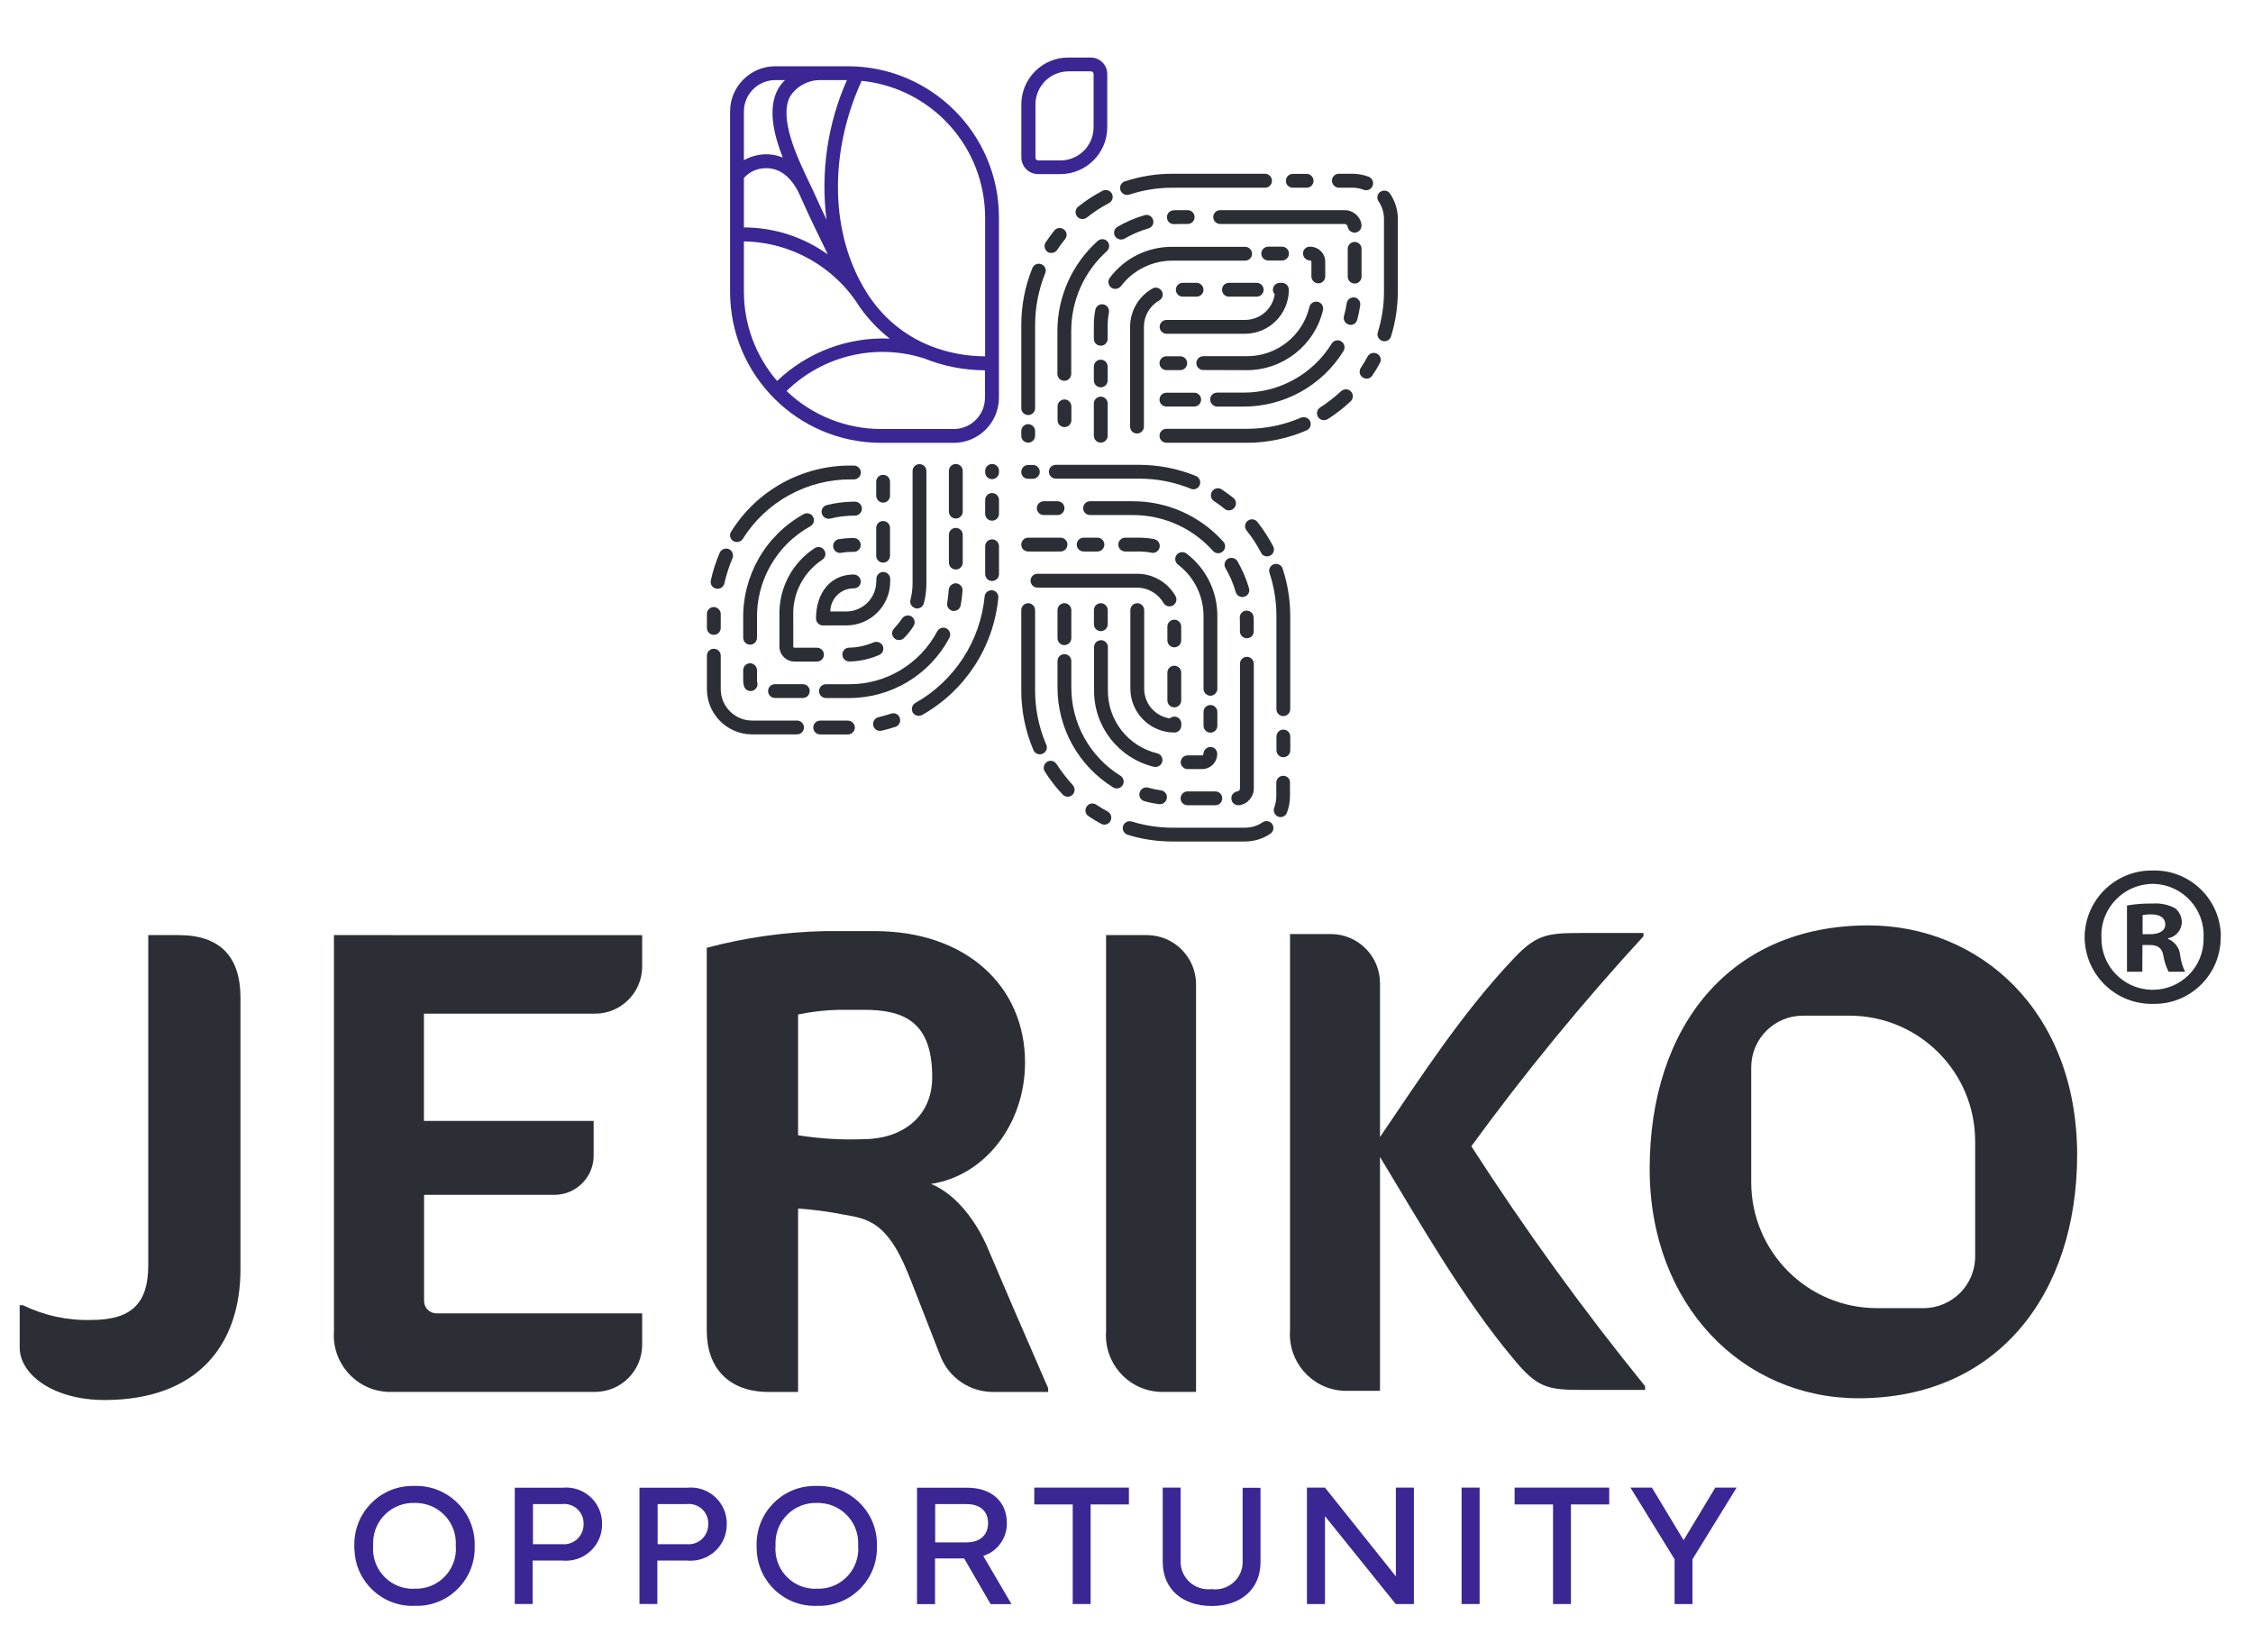 <svg xmlns="http://www.w3.org/2000/svg" xmlns:xlink="http://www.w3.org/1999/xlink" id="Calque_1" x="0px" y="0px" viewBox="0 0 150 110" style="enable-background:new 0 0 150 110;" xml:space="preserve"><style type="text/css">	.st0{fill:#2B2E34;}	.st1{fill:#3B2694;}</style><g id="Groupe_147" transform="translate(0 218.256)">	<g>		<g id="Groupe_251" transform="translate(0 -218.256)">			<g id="Groupe_147-2" transform="translate(168.08 66.193)">				<path id="Trac&#xE9;_130" class="st0" d="M-20.23-3.82c0.02,2.45-1.95,4.45-4.4,4.46c-0.04,0-0.08,0-0.12,0     c-2.47,0.04-4.5-1.93-4.54-4.4c0-0.02,0-0.05,0-0.07c0.03-2.46,2.05-4.44,4.51-4.41c0.01,0,0.02,0,0.04,0     c2.44-0.06,4.46,1.88,4.52,4.32C-20.23-3.88-20.23-3.85-20.23-3.82 M-28.17-3.82c-0.06,1.89,1.42,3.46,3.31,3.52     c0.04,0,0.09,0,0.13,0c1.86-0.01,3.37-1.52,3.36-3.39c0-0.04,0-0.07,0-0.11c0.08-1.88-1.39-3.47-3.27-3.55     c-0.04,0-0.08,0-0.12,0c-1.89,0.01-3.42,1.55-3.42,3.44C-28.17-3.87-28.17-3.84-28.17-3.82 M-25.45-1.5h-1.02v-4.41     c0.56-0.1,1.13-0.14,1.69-0.13c0.53-0.04,1.06,0.07,1.53,0.32c0.28,0.24,0.44,0.59,0.43,0.97c-0.04,0.51-0.41,0.93-0.91,1.02     v0.05c0.45,0.18,0.76,0.6,0.8,1.08c0.05,0.38,0.16,0.76,0.33,1.1h-1.1c-0.17-0.34-0.29-0.7-0.35-1.08     c-0.08-0.48-0.35-0.7-0.91-0.7h-0.48L-25.45-1.5z M-25.42-4h0.48c0.56,0,1.02-0.19,1.02-0.65c0-0.4-0.3-0.67-0.94-0.67     c-0.19,0-0.38,0.01-0.57,0.05V-4z"></path>			</g>			<g id="Groupe_148" transform="translate(88.43 71.434)">				<path id="Trac&#xE9;_131" class="st0" d="M-12.04-9.18h-2.75v26.37c-0.15,2.07,1.4,3.88,3.47,4.03c0.07,0.01,0.14,0.01,0.21,0.01     h2.31V-5.94C-8.82-7.72-10.26-9.16-12.04-9.18"></path>			</g>			<g id="Groupe_149" transform="translate(103.407 71.263)">				<path id="Trac&#xE9;_132" class="st0" d="M-5.47,5.06L-5.47,5.06l0.02-0.01C-1.9,0.18,1.93-4.49,6.01-8.93v-0.22H1.84     c-2.35,0-3.02,0.13-4.62,1.86c-3.33,3.55-6.03,7.72-8.74,11.71h-0.01V-5.84c-0.02-1.78-1.46-3.22-3.24-3.24h-2.75v26.37     c-0.15,2.07,1.4,3.88,3.47,4.03c0.07,0.01,0.14,0.01,0.21,0.01h2.31V5.76l0,0c2.71,4.48,5.53,9.43,8.86,13.41     c1.6,1.95,2.27,2.1,4.62,2.1h4.17v-0.25C1.98,15.92-1.88,10.59-5.44,5.06L-5.47,5.06z"></path>			</g>			<g id="Groupe_150" transform="translate(25.584 71.434)">				<path id="Trac&#xE9;_133" class="st0" d="M-0.6-9.18h-2.75v26.37c-0.15,2.07,1.4,3.88,3.47,4.03c0.07,0.01,0.14,0.01,0.21,0.01h13.7     c1.74,0,3.14-1.41,3.14-3.14l0,0V16H3.47c-0.45,0-0.82-0.37-0.82-0.82l0,0V8.11h8.68c1.44,0,2.61-1.17,2.61-2.61c0,0,0,0,0,0     V3.19H2.64v-7.14h11.39c1.74,0,3.14-1.41,3.14-3.14v-2.09H-0.6"></path>			</g>			<g id="Groupe_151" transform="translate(0 71.434)">				<path id="Trac&#xE9;_134" class="st0" d="M11.91-9.18H9.87V12.8c0,2.44-1.02,3.64-3.77,3.64c-1.58,0.05-3.15-0.29-4.57-0.98H1.31     v2.8c0,1.86,2.31,3.51,5.64,3.51c6.26,0,9.06-3.73,9.06-8.7V-5.05C16-7.76,14.63-9.18,11.91-9.18"></path>			</g>			<g id="Groupe_152" transform="translate(132.672 70.647)">				<path id="Trac&#xE9;_135" class="st0" d="M-8.28-9.04c-9.24,0-14.56,6.75-14.56,16.21c0,9.1,6.22,15.27,13.9,15.27     c9.28,0,14.56-6.97,14.56-16.21C5.61-3.4-0.91-9.04-8.28-9.04 M-1.17,13c0,1.9-1.54,3.44-3.44,3.44c0,0,0,0,0,0h-3.1     c-4.62,0-8.36-3.75-8.37-8.37V0.41c0-1.9,1.54-3.44,3.44-3.44c0,0,0,0,0,0h3.1c4.62,0,8.37,3.74,8.37,8.37c0,0,0,0,0,0L-1.17,13     z"></path>			</g>			<g id="Groupe_153" transform="translate(55.935 71.108)">				<path id="Trac&#xE9;_136" class="st0" d="M9.82,11.97c-0.75-1.78-2.13-3.6-3.77-4.26c3.55-0.53,6.26-3.95,6.26-8.08     c0-5.11-3.95-8.75-9.99-8.75h-3.37C-3.7-9.06-6.33-8.69-8.88-8.01v25.49c0,2.44,1.42,4.08,4.13,4.08h1.95V9.35     c1.01,0.07,2.02,0.2,3.02,0.4c1.6,0.27,2.89,0.49,4.26,3.82l0.26,0.64l1.94,4.97c0.57,1.44,1.95,2.38,3.5,2.38h3.67v-0.25     l-2.31-5.32L9.82,11.97z M1.56,4.73C0.1,4.79-1.36,4.7-2.8,4.47v-8.04C-1.9-3.76-1-3.86-0.09-3.88H1.6     c2.66,0,4.53,0.8,4.53,4.48C6.13,3.31,4.04,4.73,1.56,4.73"></path>			</g>			<g id="Groupe_154" transform="translate(57.827 0.711)">				<path id="Trac&#xE9;_137" class="st1" d="M0.84,28.77h4.83c1.66,0,3.01-1.35,3.01-3.01v-12C8.68,8.21,4.17,3.7-1.38,3.7h-4.83     c-1.66,0-3.01,1.35-3.01,3.01v12C-9.22,24.27-4.71,28.77,0.84,28.77 M5.67,27.85H0.84c-2.35,0-4.61-0.91-6.3-2.53     c2.42-2.36,5.94-3.2,9.16-2.17c1.27,0.51,2.62,0.78,3.98,0.79h0.07v1.83C7.75,26.92,6.82,27.85,5.67,27.85 M7.76,13.76v9.25     c-1.26,0-2.51-0.24-3.69-0.71v-0.01l-0.07-0.02c-1.55-0.64-2.88-1.71-3.84-3.08l0,0c-0.1-0.13-0.19-0.27-0.28-0.42     c-2.43-3.84-2.56-9.24-0.34-14.1C4.21,5.15,7.75,9.07,7.76,13.76 M-8.3,11.14c0.36-0.41,0.88-0.65,1.43-0.65     c0.92-0.04,1.7,0.55,2.25,1.69c0.05,0.11,0.1,0.22,0.14,0.31c0.46,1.06,1.21,2.59,1.77,3.74c-1.63-1.17-3.59-1.8-5.59-1.8     L-8.3,11.14z M-5.22,5.7c0.42-0.65,1.13-1.05,1.9-1.08h1.88c-1.29,2.91-1.76,6.13-1.36,9.29c-0.31-0.65-0.6-1.28-0.83-1.79     c-0.02-0.06-0.06-0.12-0.08-0.18h0c-0.03-0.06-0.05-0.11-0.08-0.16c-0.06-0.13-0.13-0.27-0.2-0.42C-4.74,9.78-6,7.14-5.22,5.7      M-6.21,4.62h0.65c-0.2,0.19-0.36,0.4-0.49,0.64c-0.67,1.26-0.26,3,0.34,4.52c-0.5-0.21-1.05-0.27-1.59-0.18     C-7.65,9.66-7.99,9.78-8.3,9.95V6.71C-8.3,5.56-7.36,4.62-6.21,4.62 M-8.3,15.36c3.14,0.05,6.04,1.69,7.7,4.35l0,0     c0.56,0.8,1.24,1.52,2.01,2.12c-2.78-0.12-5.49,0.9-7.5,2.82c-1.42-1.65-2.21-3.76-2.21-5.94L-8.3,15.36z"></path>			</g>			<g id="Groupe_155" transform="translate(83.43 13.88)">				<path id="Trac&#xE9;_138" class="st0" d="M-12.59,1.4c-0.2-0.16-0.49-0.13-0.65,0.07c0,0,0,0,0,0c-0.2,0.25-0.39,0.52-0.57,0.78     c-0.14,0.21-0.08,0.5,0.13,0.64c0.08,0.05,0.16,0.07,0.25,0.07c0.16,0,0.3-0.08,0.39-0.21c0.16-0.25,0.33-0.48,0.52-0.71     C-12.36,1.85-12.39,1.56-12.59,1.4C-12.59,1.4-12.59,1.4-12.59,1.4"></path>			</g>			<g id="Groupe_156" transform="translate(81.526 29.857)">				<path id="Trac&#xE9;_139" class="st0" d="M-13.07-0.39c0.26,0,0.46-0.21,0.46-0.46v-0.3c0-0.26-0.2-0.46-0.46-0.47c0,0,0,0,0,0     c-0.26,0-0.46,0.21-0.46,0.46l0,0v0.3C-13.54-0.59-13.33-0.39-13.07-0.39C-13.07-0.39-13.07-0.39-13.07-0.39"></path>			</g>			<g id="Groupe_157" transform="translate(81.526 16.792)">				<path id="Trac&#xE9;_140" class="st0" d="M-13.07,10.84c0.26,0,0.46-0.21,0.46-0.46V4.84c0-1.18,0.23-2.34,0.67-3.44     c0.1-0.24-0.02-0.51-0.25-0.6c-0.24-0.1-0.51,0.02-0.6,0.25c0,0,0,0,0,0c-0.49,1.2-0.74,2.49-0.74,3.78v5.53     C-13.54,10.63-13.33,10.84-13.07,10.84"></path>			</g>			<g id="Groupe_158" transform="translate(105.605 27.014)">				<path id="Trac&#xE9;_141" class="st0" d="M-16.32-0.97c-0.43,0.4-0.89,0.76-1.39,1.08c-0.21,0.14-0.28,0.42-0.14,0.64c0,0,0,0,0,0     c0.08,0.13,0.23,0.21,0.39,0.21c0.09,0,0.17-0.03,0.25-0.07c0.55-0.35,1.06-0.74,1.53-1.19c0.19-0.18,0.19-0.47,0.02-0.65     c0,0,0,0,0,0C-15.84-1.14-16.13-1.14-16.32-0.97C-16.32-0.97-16.32-0.97-16.32-0.97"></path>			</g>			<g id="Groupe_159" transform="translate(92.778 29.278)">				<path id="Trac&#xE9;_142" class="st0" d="M-6.17-1.47c-1.14,0.49-2.36,0.74-3.6,0.74h-5.35c-0.26,0-0.46,0.21-0.46,0.46c0,0,0,0,0,0     c0,0.26,0.2,0.46,0.46,0.47c0,0,0,0,0,0h5.35c1.36,0,2.71-0.28,3.97-0.82c0.24-0.1,0.35-0.37,0.25-0.61c0,0,0,0,0,0     C-5.66-1.46-5.93-1.57-6.17-1.47C-6.17-1.47-6.17-1.47-6.17-1.47"></path>			</g>			<g id="Groupe_160" transform="translate(109.08 24.038)">				<path id="Trac&#xE9;_143" class="st0" d="M-17.4-0.49c-0.22-0.12-0.5-0.04-0.63,0.19c-0.14,0.26-0.29,0.51-0.45,0.75     c-0.14,0.21-0.09,0.5,0.13,0.64c0,0,0,0,0,0c0.08,0.05,0.16,0.08,0.26,0.08c0.15,0,0.3-0.08,0.38-0.21     c0.18-0.27,0.35-0.55,0.5-0.83C-17.08-0.09-17.17-0.37-17.4-0.49"></path>			</g>			<g id="Groupe_161" transform="translate(89.574 9.467)">				<path id="Trac&#xE9;_144" class="st0" d="M-14.54,3.51c0.05,0,0.1-0.01,0.15-0.02c0.93-0.31,1.9-0.46,2.87-0.46h6.17     c0.26,0,0.46-0.21,0.46-0.46S-5.1,2.1-5.35,2.1h-6.17c-1.08,0-2.14,0.17-3.17,0.51c-0.24,0.08-0.37,0.34-0.29,0.58     C-14.91,3.38-14.74,3.51-14.54,3.51"></path>			</g>			<g id="Groupe_162" transform="translate(103.063 9.467)">				<path id="Trac&#xE9;_145" class="st0" d="M-16.99,3.03h0.92c0.26,0,0.46-0.21,0.46-0.46s-0.21-0.46-0.46-0.46l0,0h-0.92     c-0.26,0-0.46,0.21-0.46,0.46c0,0,0,0,0,0C-17.46,2.82-17.25,3.03-16.99,3.03L-16.99,3.03"></path>			</g>			<g id="Groupe_163" transform="translate(106.828 9.467)">				<path id="Trac&#xE9;_146" class="st0" d="M-17.68,3.03h0.9c0.26,0,0.51,0.05,0.75,0.14c0.05,0.02,0.11,0.03,0.16,0.03     c0.19,0,0.36-0.12,0.43-0.3c0.09-0.24-0.03-0.5-0.26-0.6c0,0,0,0,0,0c-0.35-0.13-0.72-0.2-1.09-0.2h-0.9     c-0.26,0-0.46,0.21-0.46,0.46S-17.94,3.03-17.68,3.03L-17.68,3.03"></path>			</g>			<g id="Groupe_164" transform="translate(110.513 10.828)">				<path id="Trac&#xE9;_147" class="st0" d="M-17.97,2.06c-0.14-0.21-0.43-0.26-0.64-0.12c-0.21,0.14-0.27,0.43-0.12,0.64c0,0,0,0,0,0     c0.24,0.35,0.36,0.76,0.36,1.18v4.83c0,0.92-0.14,1.83-0.41,2.7c-0.08,0.24,0.06,0.5,0.3,0.58c0,0,0,0,0,0     c0.04,0.01,0.09,0.02,0.14,0.02c0.2,0,0.38-0.13,0.44-0.33c0.3-0.96,0.45-1.97,0.45-2.98V3.76     C-17.44,3.15-17.63,2.56-17.97,2.06"></path>			</g>			<g id="Groupe_165" transform="translate(85.952 10.792)">				<path id="Trac&#xE9;_148" class="st0" d="M-12.55,1.91c-0.57,0.3-1.12,0.65-1.62,1.06c-0.2,0.16-0.23,0.45-0.07,0.65     c0.09,0.11,0.22,0.17,0.36,0.17c0.1,0,0.21-0.04,0.29-0.1c0.46-0.37,0.95-0.69,1.47-0.96c0.23-0.12,0.31-0.4,0.2-0.62     c0,0,0,0,0,0C-12.04,1.88-12.32,1.79-12.55,1.91"></path>			</g>			<g id="Groupe_166" transform="translate(96.919 23.028)">				<path id="Trac&#xE9;_149" class="st0" d="M-15.88,4.04h1.74c2.71,0.01,5.24-1.39,6.67-3.7c0.13-0.22,0.07-0.5-0.15-0.64     c-0.22-0.14-0.5-0.07-0.64,0.15c-1.26,2.04-3.49,3.27-5.89,3.26h-1.74c-0.26,0-0.46,0.21-0.46,0.46l0,0     C-16.34,3.83-16.13,4.04-15.88,4.04C-15.88,4.04-15.88,4.04-15.88,4.04"></path>			</g>			<g id="Groupe_167" transform="translate(92.778 27.284)">				<path id="Trac&#xE9;_150" class="st0" d="M-15.12-0.22h1.85c0.26,0,0.46-0.21,0.46-0.46l0,0c0-0.26-0.21-0.46-0.46-0.46l0,0h-1.85     c-0.26,0-0.46,0.21-0.46,0.46c0,0,0,0,0,0C-15.58-0.42-15.38-0.22-15.12-0.22L-15.12-0.22"></path>			</g>			<g id="Groupe_168" transform="translate(108.099 15.006)">				<path id="Trac&#xE9;_151" class="st0" d="M-17.91,3.87c0.26,0,0.46-0.21,0.46-0.46c0,0,0,0,0,0V1.56c0-0.26-0.21-0.46-0.46-0.46     c0,0,0,0,0,0c-0.26,0-0.46,0.21-0.46,0.46l0,0v1.85C-18.37,3.66-18.17,3.87-17.91,3.87C-17.91,3.87-17.91,3.87-17.91,3.87"></path>			</g>			<g id="Groupe_169" transform="translate(97.146 12.431)">				<path id="Trac&#xE9;_152" class="st0" d="M-7.42,2.66c0.03,0.23,0.23,0.39,0.46,0.4c0.02,0,0.05,0,0.07-0.01     c0.25-0.04,0.42-0.27,0.39-0.53c-0.08-0.55-0.56-0.96-1.12-0.96h-8.29c-0.26,0-0.46,0.21-0.46,0.46c0,0,0,0,0,0     c0,0.25,0.21,0.46,0.46,0.46h8.29C-7.53,2.48-7.44,2.56-7.42,2.66"></path>			</g>			<g id="Groupe_170" transform="translate(89.088 12.798)">				<path id="Trac&#xE9;_153" class="st0" d="M-14.45,3.15c0.08,0,0.16-0.02,0.23-0.06c0.5-0.29,1.03-0.52,1.59-0.68     c0.25-0.07,0.39-0.33,0.31-0.57c-0.07-0.25-0.33-0.39-0.57-0.31c-0.63,0.18-1.23,0.44-1.8,0.77c-0.22,0.13-0.29,0.41-0.16,0.63     C-14.77,3.06-14.61,3.15-14.45,3.15"></path>			</g>			<g id="Groupe_171" transform="translate(84.48 14.792)">				<path id="Trac&#xE9;_154" class="st0" d="M-11.4,1.25c-1.7,1.53-2.68,3.71-2.68,5.99v2.86c0,0.26,0.21,0.46,0.46,0.46     c0.26,0,0.46-0.21,0.46-0.46V7.24c0-2.03,0.86-3.95,2.37-5.31c0.19-0.17,0.21-0.46,0.04-0.65c0,0,0,0,0,0     C-10.91,1.09-11.2,1.08-11.4,1.25C-11.39,1.25-11.39,1.25-11.4,1.25"></path>			</g>			<g id="Groupe_172" transform="translate(84.48 27.833)">				<path id="Trac&#xE9;_155" class="st0" d="M-13.61-1.24c-0.26,0-0.46,0.21-0.46,0.46l0,0v0.92c0,0.26,0.21,0.46,0.46,0.46     c0,0,0,0,0,0c0.26,0,0.46-0.21,0.46-0.46c0,0,0,0,0,0v-0.92C-13.15-1.03-13.36-1.24-13.61-1.24     C-13.61-1.24-13.61-1.24-13.61-1.24"></path>			</g>			<g id="Groupe_173" transform="translate(107.779 19.52)">				<path id="Trac&#xE9;_156" class="st0" d="M-17.6,0.28c-0.25-0.03-0.48,0.14-0.52,0.39c-0.04,0.29-0.1,0.57-0.18,0.85     c-0.07,0.25,0.08,0.5,0.32,0.57c0,0,0,0,0,0c0.04,0.01,0.08,0.02,0.12,0.02c0.21,0,0.39-0.14,0.44-0.34     c0.09-0.32,0.15-0.64,0.2-0.96C-17.18,0.55-17.35,0.32-17.6,0.28"></path>			</g>			<g id="Groupe_174" transform="translate(93.382 12.432)">				<path id="Trac&#xE9;_157" class="st0" d="M-15.21,2.49c0.09,0,0.19-0.01,0.28-0.01h0.62c0.25,0,0.46-0.2,0.46-0.46     c0-0.26-0.21-0.46-0.46-0.46h-0.62c-0.11,0-0.21,0-0.32,0.01c-0.26,0.01-0.45,0.22-0.44,0.48c0.01,0.25,0.21,0.44,0.46,0.44     L-15.21,2.49"></path>			</g>			<g id="Groupe_175" transform="translate(92.778 24.319)">				<path id="Trac&#xE9;_158" class="st0" d="M-15.12-0.6c-0.26,0-0.46,0.21-0.46,0.46l0,0c0,0.26,0.21,0.46,0.46,0.46l0,0h0.92     c0.26,0,0.46-0.21,0.46-0.46S-13.94-0.6-14.2-0.6H-15.12z"></path>			</g>			<g id="Groupe_176" transform="translate(87.436 27.607)">				<path id="Trac&#xE9;_159" class="st0" d="M-14.15-1.2c-0.26,0-0.46,0.21-0.46,0.46l0,0V1.4c0,0.26,0.21,0.46,0.46,0.46c0,0,0,0,0,0     c0.26,0,0.46-0.21,0.46-0.46c0,0,0,0,0,0v-2.14C-13.69-0.99-13.89-1.2-14.15-1.2C-14.15-1.2-14.15-1.2-14.15-1.2"></path>			</g>			<g id="Groupe_177" transform="translate(101.066 15.402)">				<path id="Trac&#xE9;_160" class="st0" d="M-15.71,1.02h-0.92c-0.26,0-0.46,0.21-0.46,0.46l0,0c0,0.26,0.21,0.46,0.46,0.46l0,0h0.92     c0.26,0,0.46-0.21,0.46-0.46l0,0C-15.25,1.23-15.45,1.02-15.71,1.02C-15.71,1.02-15.71,1.02-15.71,1.02"></path>			</g>			<g id="Groupe_178" transform="translate(87.436 20.085)">				<path id="Trac&#xE9;_161" class="st0" d="M-13.69,1.56c0-0.28,0.03-0.56,0.08-0.84c0.05-0.25-0.11-0.49-0.36-0.54     c-0.25-0.05-0.49,0.11-0.54,0.36c-0.07,0.34-0.1,0.68-0.1,1.02v0.91c0,0.26,0.21,0.46,0.46,0.46c0,0,0,0,0,0     c0.26,0,0.46-0.21,0.46-0.46V1.56z"></path>			</g>			<g id="Groupe_179" transform="translate(104.471 15.402)">				<path id="Trac&#xE9;_162" class="st0" d="M-16.7,3.46c0.26,0,0.46-0.21,0.46-0.46l0,0V2.02c0-0.56-0.46-1-1.02-1c0,0-0.01,0-0.01,0     c-0.25,0-0.45,0.2-0.45,0.45c0,0,0,0.01,0,0.01c0.01,0.26,0.22,0.46,0.48,0.46c0.04,0,0.08,0.03,0.08,0.08V3     C-17.16,3.25-16.96,3.46-16.7,3.46L-16.7,3.46"></path>			</g>			<g id="Groupe_180" transform="translate(95.79 19.873)">				<path id="Trac&#xE9;_163" class="st0" d="M-12.78,4.77c2.41,0,4.51-1.65,5.07-3.99c0.06-0.25-0.09-0.5-0.34-0.56     c-0.25-0.06-0.5,0.09-0.56,0.34c0,0,0,0,0,0c-0.46,1.93-2.19,3.29-4.17,3.28h-2.9c-0.26,0-0.46,0.21-0.46,0.46l0,0     c0,0.26,0.21,0.46,0.46,0.46l0,0L-12.78,4.77z"></path>			</g>			<g id="Groupe_181" transform="translate(87.436 24.595)">				<path id="Trac&#xE9;_164" class="st0" d="M-13.69-0.19c0-0.26-0.21-0.46-0.46-0.46c-0.26,0-0.46,0.21-0.46,0.46c0,0,0,0,0,0v0.92     c0,0.26,0.21,0.46,0.46,0.46c0,0,0,0,0,0c0.26,0,0.46-0.21,0.46-0.46V-0.19z"></path>			</g>			<g id="Groupe_182" transform="translate(88.619 15.402)">				<path id="Trac&#xE9;_165" class="st0" d="M-14.73,3.09c-0.15,0.2-0.12,0.49,0.09,0.65c0,0,0,0,0,0c0.08,0.06,0.18,0.09,0.28,0.09     c0.14,0,0.28-0.07,0.37-0.18c0.81-1.07,2.08-1.7,3.42-1.7h4.85c0.26,0,0.46-0.21,0.46-0.46s-0.21-0.46-0.46-0.46h-4.85     C-12.21,1.02-13.75,1.78-14.73,3.09"></path>			</g>			<g id="Groupe_183" transform="translate(94.106 18.339)">				<path id="Trac&#xE9;_166" class="st0" d="M-14.44,1.41c0.26,0,0.46-0.21,0.46-0.46s-0.21-0.46-0.46-0.46c0,0,0,0,0,0h-0.92     c-0.26,0-0.46,0.21-0.46,0.46c0,0,0,0,0,0c0,0.26,0.21,0.46,0.46,0.46l0,0L-14.44,1.41z"></path>			</g>			<g id="Groupe_184" transform="translate(97.87 18.339)">				<path id="Trac&#xE9;_167" class="st0" d="M-16.05,0.49c-0.26,0-0.46,0.21-0.46,0.46l0,0c0,0.26,0.21,0.46,0.46,0.46l0,0h1.85     c0.26,0,0.46-0.21,0.46-0.46s-0.21-0.46-0.46-0.46H-16.05z"></path>			</g>			<g id="Groupe_185" transform="translate(92.778 18.339)">				<path id="Trac&#xE9;_168" class="st0" d="M-6.97,0.95c0-0.26-0.21-0.46-0.46-0.46l0,0h-0.14c-0.26,0-0.46,0.21-0.46,0.46     c0,0.11,0.04,0.22,0.12,0.31c-0.15,0.98-0.99,1.7-1.98,1.7h-5.22c-0.26,0-0.46,0.21-0.46,0.46c0,0,0,0,0,0     c0,0.26,0.21,0.46,0.46,0.46l0,0h5.22C-8.28,3.88-6.97,2.57-6.97,0.95"></path>			</g>			<g id="Groupe_186" transform="translate(90.39 18.731)">				<path id="Trac&#xE9;_169" class="st0" d="M-13.04,0.65c-0.13-0.22-0.41-0.3-0.63-0.17c-0.91,0.52-1.48,1.49-1.48,2.55v6.64     c0,0.26,0.21,0.46,0.46,0.46s0.46-0.21,0.46-0.46V3.02c0-0.72,0.39-1.39,1.01-1.74C-12.99,1.15-12.91,0.87-13.04,0.65"></path>			</g>			<g id="Groupe_187" transform="translate(57.823 33.215)">				<path id="Trac&#xE9;_170" class="st0" d="M-9.01,2.8c0.07,0.05,0.16,0.07,0.25,0.07c0.16,0,0.31-0.08,0.39-0.21     c1.56-2.49,4.31-3.99,7.25-3.96h0.15c0.26,0,0.46-0.21,0.46-0.46c0-0.25-0.21-0.46-0.46-0.46c0,0,0,0,0,0h-0.15     c-3.26-0.04-6.3,1.63-8.02,4.39C-9.29,2.38-9.22,2.66-9.01,2.8"></path>			</g>			<g id="Groupe_188" transform="translate(78.591 39.218)">				<path id="Trac&#xE9;_171" class="st0" d="M-12.54-3.31c-0.26,0-0.46,0.21-0.46,0.46l0,0v1.85c0,0.26,0.21,0.46,0.46,0.46     c0,0,0,0,0,0c0.26,0,0.46-0.21,0.46-0.46c0,0,0,0,0,0v-1.85C-12.08-3.11-12.28-3.31-12.54-3.31     C-12.54-3.31-12.54-3.31-12.54-3.31"></path>			</g>			<g id="Groupe_189" transform="translate(72.616 43.357)">				<path id="Trac&#xE9;_172" class="st0" d="M-6.56-4.06c-0.25-0.02-0.48,0.16-0.5,0.41c-0.29,2.97-2.01,5.62-4.61,7.09     c-0.22,0.13-0.3,0.41-0.18,0.63c0,0,0,0,0,0c0.08,0.15,0.24,0.23,0.4,0.23c0.08,0,0.16-0.02,0.23-0.06     c2.87-1.62,4.76-4.53,5.07-7.81C-6.13-3.82-6.31-4.04-6.56-4.06"></path>			</g>			<g id="Groupe_190" transform="translate(78.591 35.454)">				<path id="Trac&#xE9;_173" class="st0" d="M-12.54-2.63c-0.26,0-0.46,0.21-0.46,0.46l0,0v0.92c0,0.26,0.21,0.46,0.46,0.46     c0,0,0,0,0,0c0.26,0,0.46-0.21,0.46-0.46c0,0,0,0,0,0v-0.92C-12.08-2.42-12.28-2.63-12.54-2.63     C-12.54-2.63-12.54-2.63-12.54-2.63"></path>			</g>			<g id="Groupe_191" transform="translate(78.591 33.089)">				<path id="Trac&#xE9;_174" class="st0" d="M-12.54-2.2C-12.79-2.2-13-1.99-13-1.74l0,0v0.09c0,0.26,0.21,0.46,0.46,0.46c0,0,0,0,0,0     c0.25,0,0.46-0.21,0.46-0.46v-0.09C-12.08-1.99-12.28-2.2-12.54-2.2"></path>			</g>			<g id="Groupe_192" transform="translate(69.468 53.377)">				<path id="Trac&#xE9;_175" class="st0" d="M-10.13-5.87c-0.28,0.09-0.56,0.17-0.85,0.24c-0.25,0.06-0.4,0.3-0.35,0.55     c0.05,0.21,0.23,0.36,0.45,0.36c0.03,0,0.07,0,0.1-0.01c0.31-0.07,0.63-0.16,0.93-0.26c0.24-0.08,0.37-0.34,0.29-0.58     c0,0,0,0,0,0C-9.63-5.82-9.89-5.95-10.13-5.87"></path>			</g>			<g id="Groupe_193" transform="translate(64.596 53.974)">				<path id="Trac&#xE9;_176" class="st0" d="M-8.15-6h-1.84c-0.26,0-0.46,0.21-0.46,0.46l0,0c0,0.26,0.21,0.46,0.46,0.46l0,0h1.85     c0.25,0,0.46-0.21,0.46-0.46C-7.69-5.79-7.89-6-8.15-6"></path>			</g>			<g id="Groupe_194" transform="translate(56.247 39.977)">				<path id="Trac&#xE9;_177" class="st0" d="M-8.57-0.79c0.03,0.01,0.07,0.01,0.1,0.01c0.22,0,0.4-0.15,0.45-0.36     c0.13-0.57,0.31-1.13,0.54-1.67c0.1-0.23-0.01-0.51-0.24-0.61c0,0,0,0,0,0c-0.23-0.1-0.51,0.01-0.61,0.24c0,0,0,0,0,0     c-0.25,0.59-0.45,1.2-0.59,1.83C-8.98-1.09-8.82-0.84-8.57-0.79C-8.57-0.78-8.57-0.78-8.57-0.79"></path>			</g>			<g id="Groupe_195" transform="translate(55.935 44.733)">				<path id="Trac&#xE9;_178" class="st0" d="M-8.41-2.47c0.26,0,0.46-0.21,0.46-0.46v-0.92c0-0.25-0.2-0.46-0.45-0.47h-0.01     c-0.25,0-0.46,0.2-0.46,0.45v0.93C-8.88-2.68-8.67-2.47-8.41-2.47C-8.41-2.47-8.41-2.47-8.41-2.47"></path>			</g>			<g id="Groupe_196" transform="translate(55.935 48.121)">				<path id="Trac&#xE9;_179" class="st0" d="M-2.87-0.15h-2.99c-1.15,0-2.09-0.94-2.09-2.09v-2.23c0-0.26-0.21-0.46-0.46-0.46     c-0.26,0-0.46,0.21-0.46,0.46v2.23c0,1.66,1.35,3.01,3.01,3.01h2.99c0.26,0,0.46-0.21,0.46-0.46c0,0,0,0,0,0     C-2.41,0.06-2.61-0.15-2.87-0.15"></path>			</g>			<g id="Groupe_197" transform="translate(65.277 36.156)">				<path id="Trac&#xE9;_180" class="st0" d="M-8.36-2.76h-0.09c-0.6,0.01-1.2,0.08-1.78,0.23c-0.25,0.06-0.4,0.31-0.33,0.56     c0.05,0.2,0.24,0.35,0.45,0.35c0.04,0,0.07-0.01,0.11-0.01c0.54-0.14,1.09-0.2,1.64-0.2c0.26,0,0.46-0.2,0.47-0.46c0,0,0,0,0,0     C-7.9-2.55-8.1-2.76-8.36-2.76"></path>			</g>			<g id="Groupe_198" transform="translate(75.493 42.801)">				<path id="Trac&#xE9;_181" class="st0" d="M-11.98-2.13c0.22,0,0.41-0.16,0.45-0.38c0.06-0.32,0.1-0.65,0.12-0.97     c0.02-0.25-0.18-0.47-0.43-0.49c0,0,0,0,0,0c-0.25-0.01-0.47,0.18-0.49,0.44c-0.02,0.29-0.05,0.58-0.1,0.86     c-0.05,0.25,0.12,0.49,0.37,0.54C-12.03-2.13-12.01-2.13-11.98-2.13"></path>			</g>			<g id="Groupe_199" transform="translate(65.069 46.401)">				<path id="Trac&#xE9;_182" class="st0" d="M-10.08,0.07h1.55c2.8,0,5.36-1.54,6.67-4.01c0.12-0.22,0.03-0.5-0.19-0.62c0,0,0,0,0,0     c-0.23-0.12-0.5-0.03-0.62,0.19c-1.15,2.17-3.4,3.53-5.86,3.52h-1.55c-0.26,0-0.46,0.21-0.46,0.46l0,0     C-10.54-0.14-10.33,0.07-10.08,0.07"></path>			</g>			<g id="Groupe_200" transform="translate(75.636 38.284)">				<path id="Trac&#xE9;_183" class="st0" d="M-11.54-2.68c0-0.26-0.21-0.46-0.46-0.46c-0.26,0-0.46,0.21-0.46,0.46c0,0,0,0,0,0v1.85     c0,0.26,0.21,0.46,0.46,0.46c0,0,0,0,0,0c0.26,0,0.46-0.21,0.46-0.46c0,0,0,0,0,0V-2.68z"></path>			</g>			<g id="Groupe_201" transform="translate(58.891 49.306)">				<path id="Trac&#xE9;_184" class="st0" d="M-8.95-5.15c-0.26,0-0.46,0.21-0.46,0.46l0,0v0.72c0,0.11,0.02,0.23,0.05,0.33     C-9.31-3.44-9.13-3.3-8.92-3.3c0.05,0,0.09-0.01,0.14-0.02c0.24-0.08,0.38-0.33,0.3-0.58c0,0,0,0,0,0     c-0.01-0.02-0.01-0.04-0.01-0.06v-0.72C-8.49-4.94-8.7-5.15-8.95-5.15"></path>			</g>			<g id="Groupe_202" transform="translate(75.636 33.089)">				<path id="Trac&#xE9;_185" class="st0" d="M-11.54-1.74c0-0.26-0.21-0.46-0.46-0.46c-0.26,0-0.46,0.21-0.46,0.46c0,0,0,0,0,0v2.71     c0,0.26,0.21,0.46,0.46,0.46c0,0,0,0,0,0c0.26,0,0.46-0.21,0.46-0.46l0,0V-1.74z"></path>			</g>			<g id="Groupe_203" transform="translate(58.891 37.09)">				<path id="Trac&#xE9;_186" class="st0" d="M-4.95-2.05c0.23-0.12,0.31-0.4,0.2-0.62c0,0,0,0,0,0c-0.12-0.23-0.4-0.31-0.62-0.2     c0,0,0,0,0,0c-2.56,1.41-4.11,4.13-4.04,7.05v1.19c0,0.25,0.21,0.46,0.46,0.46c0,0,0,0,0,0c0.25,0,0.46-0.21,0.46-0.46     c0,0,0,0,0,0V4.18C-8.57,1.6-7.2-0.8-4.95-2.05"></path>			</g>			<g id="Groupe_204" transform="translate(60.928 51.008)">				<path id="Trac&#xE9;_187" class="st0" d="M-7.48-5.46h-1.85c-0.26,0-0.46,0.21-0.46,0.46l0,0c0,0.26,0.21,0.46,0.46,0.46l0,0h1.85     c0.26,0,0.46-0.21,0.46-0.46c0,0,0,0,0,0C-7.01-5.25-7.22-5.46-7.48-5.46C-7.48-5.46-7.48-5.46-7.48-5.46"></path>			</g>			<g id="Groupe_205" transform="translate(72.488 33.089)">				<path id="Trac&#xE9;_188" class="st0" d="M-11.55,7.4c0.04,0.01,0.08,0.02,0.12,0.02c0.21,0,0.39-0.14,0.45-0.34     c0.12-0.44,0.17-0.89,0.17-1.34v-7.47c0-0.26-0.21-0.46-0.46-0.46c0,0,0,0,0,0c-0.26,0-0.46,0.21-0.46,0.46l0,0v7.47     c0,0.37-0.05,0.74-0.14,1.1C-11.94,7.08-11.79,7.33-11.55,7.4"></path>			</g>			<g id="Groupe_206" transform="translate(66.215 39.121)">				<path id="Trac&#xE9;_189" class="st0" d="M-10.29-2.31c0.03,0,0.05,0,0.08-0.01c0.23-0.04,0.45-0.06,0.68-0.06h0.16     c0.26,0,0.46-0.21,0.46-0.46S-9.11-3.3-9.36-3.3h0h-0.16c-0.28,0-0.56,0.03-0.84,0.07c-0.25,0.04-0.42,0.28-0.38,0.53     c0,0,0,0,0,0C-10.7-2.47-10.51-2.31-10.29-2.31"></path>			</g>			<g id="Groupe_207" transform="translate(66.966 47.567)">				<path id="Trac&#xE9;_190" class="st0" d="M-8.81-4.8c-0.51,0.22-1.06,0.34-1.62,0.35c-0.26,0-0.46,0.21-0.45,0.47c0,0,0,0,0,0     c0,0.25,0.21,0.45,0.46,0.45h0.01c0.68-0.01,1.35-0.16,1.97-0.43c0.24-0.1,0.35-0.37,0.25-0.61c0,0,0,0,0,0     C-8.3-4.79-8.57-4.9-8.81-4.8C-8.81-4.8-8.81-4.8-8.81-4.8"></path>			</g>			<g id="Groupe_208" transform="translate(71.012 45.422)">				<path id="Trac&#xE9;_191" class="st0" d="M-10.96-4.24c-0.15,0.23-0.33,0.45-0.52,0.65c-0.18,0.18-0.18,0.47,0,0.65c0,0,0,0,0,0     c0.09,0.09,0.2,0.13,0.33,0.13c0.12,0,0.24-0.05,0.33-0.14c0.24-0.24,0.45-0.51,0.63-0.79c0.14-0.21,0.08-0.5-0.13-0.64     C-10.54-4.51-10.82-4.45-10.96-4.24"></path>			</g>			<g id="Groupe_209" transform="translate(61.844 39.842)">				<path id="Trac&#xE9;_192" class="st0" d="M-8.95,4.2h1.5c0.26,0,0.46-0.21,0.46-0.46l0,0c0-0.26-0.21-0.46-0.46-0.46l0,0h-1.5     c-0.04,0-0.08-0.03-0.08-0.08c0,0,0,0,0,0v-2C-9.1-0.3-8.37-1.73-7.11-2.57C-6.9-2.7-6.82-2.98-6.96-3.2     c-0.13-0.22-0.41-0.29-0.63-0.16c0,0,0,0,0,0c-1.54,1-2.43,2.73-2.36,4.56v2C-9.95,3.75-9.5,4.2-8.95,4.2"></path>			</g>			<g id="Groupe_210" transform="translate(69.726 33.972)">				<path id="Trac&#xE9;_193" class="st0" d="M-10.93-0.51c0.26,0,0.46-0.21,0.46-0.46V-1.9c0-0.26-0.21-0.46-0.46-0.46c0,0,0,0,0,0     c-0.26,0-0.46,0.21-0.46,0.46l0,0v0.92C-11.39-0.72-11.18-0.51-10.93-0.51C-10.93-0.51-10.93-0.51-10.93-0.51"></path>			</g>			<g id="Groupe_211" transform="translate(64.809 41.878)">				<path id="Trac&#xE9;_194" class="st0" d="M-6.47-3.17c0,1.11-0.9,2-2,2h-1.06c0.01-0.85,0.7-1.54,1.55-1.54h0.03     c0.25,0,0.45-0.2,0.45-0.45c0,0,0-0.01,0-0.01c-0.01-0.26-0.22-0.46-0.48-0.46c-1.5,0-2.5,1.18-2.5,2.93     c0,0.25,0.21,0.46,0.46,0.46c0,0,0,0,0,0h1.55c1.62,0,2.93-1.31,2.93-2.93v-0.17c0-0.25-0.21-0.46-0.46-0.46c0,0,0,0,0,0     c-0.25,0-0.46,0.2-0.46,0.46c0,0,0,0,0,0V-3.17z"></path>			</g>			<g id="Groupe_212" transform="translate(69.726 37.737)">				<path id="Trac&#xE9;_195" class="st0" d="M-11.39-0.74c0,0.26,0.21,0.46,0.46,0.46c0,0,0,0,0,0c0.26,0,0.46-0.21,0.46-0.46l0,0     v-1.85c0-0.26-0.21-0.46-0.46-0.46l0,0c-0.26,0-0.46,0.21-0.46,0.46c0,0,0,0,0,0V-0.74z"></path>			</g>			<g id="Groupe_213" transform="translate(81.549 0)">				<path id="Trac&#xE9;_196" class="st1" d="M-12.44,11.59h1.49c1.72,0,3.12-1.4,3.12-3.12V4.93c0-0.61-0.49-1.1-1.1-1.1c0,0,0,0,0,0     h-1.5c-1.72,0-3.12,1.4-3.12,3.12v3.54C-13.54,11.1-13.05,11.59-12.44,11.59 M-12.61,6.95c0-1.21,0.99-2.2,2.2-2.2h1.49     c0.1,0,0.18,0.08,0.18,0.18l0,0v3.55c0,1.21-0.99,2.2-2.2,2.2h-1.49c-0.1,0-0.18-0.08-0.18-0.18c0,0,0,0,0,0V6.95z"></path>			</g>			<g id="Groupe_214" transform="translate(102.294 54.702)">				<path id="Trac&#xE9;_197" class="st0" d="M-16.85-6.13c-0.26,0-0.46,0.21-0.46,0.46l0,0v0.92c0,0.26,0.21,0.46,0.46,0.46     c0,0,0,0,0,0c0.26,0,0.46-0.21,0.46-0.46c0,0,0,0,0,0v-0.92C-16.39-5.93-16.6-6.13-16.85-6.13     C-16.85-6.13-16.85-6.13-16.85-6.13"></path>			</g>			<g id="Groupe_215" transform="translate(102.084 58.467)">				<path id="Trac&#xE9;_198" class="st0" d="M-16.65-6.82c-0.26,0-0.46,0.21-0.46,0.46l0,0v0.91c0,0.26-0.05,0.51-0.14,0.75     c-0.09,0.24,0.03,0.5,0.26,0.6c0.05,0.02,0.11,0.03,0.16,0.03c0.19,0,0.37-0.12,0.43-0.3c0.13-0.35,0.2-0.71,0.2-1.09v-0.91     C-16.18-6.61-16.39-6.82-16.65-6.82C-16.64-6.82-16.65-6.82-16.65-6.82"></path>			</g>			<g id="Groupe_216" transform="translate(96.965 35.069)">				<path id="Trac&#xE9;_199" class="st0" d="M-14.85-1.92c-0.25-0.2-0.51-0.39-0.78-0.57c-0.21-0.14-0.5-0.08-0.64,0.14     c-0.14,0.21-0.08,0.5,0.13,0.64c0.25,0.16,0.48,0.33,0.71,0.52c0.08,0.07,0.18,0.1,0.29,0.1c0.14,0,0.27-0.07,0.36-0.18     C-14.62-1.47-14.65-1.76-14.85-1.92"></path>			</g>			<g id="Groupe_217" transform="translate(83.786 33.165)">				<path id="Trac&#xE9;_200" class="st0" d="M-4.17-1.48c-1.2-0.49-2.49-0.74-3.78-0.74h-5.54c-0.26,0-0.46,0.21-0.46,0.46c0,0,0,0,0,0     c0,0.26,0.21,0.46,0.46,0.46l0,0h5.54c1.18,0,2.34,0.22,3.44,0.67C-4.46-0.6-4.4-0.59-4.34-0.59c0.19,0,0.36-0.11,0.43-0.29     C-3.82-1.11-3.93-1.38-4.17-1.48"></path>			</g>			<g id="Groupe_218" transform="translate(99.738 37.591)">				<path id="Trac&#xE9;_201" class="st0" d="M-15.38-0.55c0.07,0,0.15-0.02,0.21-0.05c0.23-0.12,0.31-0.4,0.2-0.62     c-0.3-0.57-0.65-1.11-1.05-1.62c-0.16-0.2-0.45-0.24-0.65-0.08c0,0,0,0,0,0c-0.2,0.16-0.23,0.45-0.07,0.65     c0.37,0.46,0.69,0.95,0.96,1.47C-15.71-0.64-15.56-0.55-15.38-0.55"></path>			</g>			<g id="Groupe_219" transform="translate(101.701 41.213)">				<path id="Trac&#xE9;_202" class="st0" d="M-16.89-3.65c-0.24,0.08-0.37,0.34-0.29,0.58c0.31,0.93,0.46,1.9,0.46,2.88v6.17     c-0.01,0.26,0.19,0.47,0.44,0.48c0.26,0.01,0.47-0.19,0.48-0.44c0-0.01,0-0.03,0-0.04V-0.2c0-1.08-0.17-2.14-0.51-3.17     C-16.39-3.6-16.65-3.73-16.89-3.65"></path>			</g>			<g id="Groupe_220" transform="translate(89.802 62.152)">				<path id="Trac&#xE9;_203" class="st0" d="M-5.74-7.41C-6.08-7.17-6.5-7.05-6.92-7.05h-4.83c-0.92,0-1.83-0.14-2.7-0.41     c-0.24-0.08-0.5,0.06-0.58,0.3c-0.08,0.24,0.06,0.5,0.3,0.58c0,0,0,0,0,0c0.96,0.3,1.97,0.45,2.98,0.45h4.83     c0.61,0,1.2-0.18,1.7-0.52c0.21-0.14,0.26-0.43,0.12-0.64c0,0,0,0,0,0C-5.24-7.5-5.53-7.55-5.74-7.41"></path>			</g>			<g id="Groupe_221" transform="translate(83.361 57.245)">				<path id="Trac&#xE9;_204" class="st0" d="M-13.02-6.38c-0.14-0.22-0.42-0.28-0.64-0.14c-0.21,0.14-0.28,0.42-0.14,0.64c0,0,0,0,0,0     c0.35,0.55,0.74,1.06,1.19,1.53c0.18,0.19,0.47,0.19,0.65,0.02s0.19-0.47,0.02-0.65C-12.34-5.42-12.7-5.89-13.02-6.38"></path>			</g>			<g id="Groupe_222" transform="translate(81.526 33.165)">				<path id="Trac&#xE9;_205" class="st0" d="M-13.07-1.29h0.31c0.25,0,0.46-0.21,0.46-0.46c0-0.26-0.21-0.46-0.46-0.46c0,0,0,0,0,0     h-0.31c-0.26,0-0.46,0.21-0.46,0.46c0,0,0,0,0,0C-13.54-1.49-13.33-1.29-13.07-1.29L-13.07-1.29"></path>			</g>			<g id="Groupe_223" transform="translate(86.756 60.72)">				<path id="Trac&#xE9;_206" class="st0" d="M-13.02-6.7c-0.26-0.14-0.51-0.29-0.75-0.45c-0.21-0.14-0.5-0.09-0.64,0.13c0,0,0,0,0,0     c-0.14,0.21-0.09,0.5,0.13,0.64c0,0,0,0,0,0c0.27,0.18,0.55,0.35,0.83,0.5c0.07,0.04,0.14,0.06,0.22,0.06     c0.17,0,0.33-0.09,0.41-0.25C-12.71-6.3-12.79-6.58-13.02-6.7"></path>			</g>			<g id="Groupe_224" transform="translate(81.535 44.418)">				<path id="Trac&#xE9;_207" class="st0" d="M-11.88,5.15c-0.49-1.14-0.74-2.36-0.74-3.6V-3.8c0-0.25-0.21-0.46-0.46-0.46c0,0,0,0,0,0     c-0.25,0-0.46,0.21-0.46,0.46c0,0,0,0,0,0v5.35c0,1.36,0.27,2.71,0.81,3.97c0.07,0.17,0.24,0.28,0.43,0.28     c0.06,0,0.12-0.01,0.18-0.04C-11.88,5.66-11.77,5.39-11.88,5.15C-11.87,5.15-11.87,5.15-11.88,5.15"></path>			</g>			<g id="Groupe_225" transform="translate(98.636 48.786)">				<path id="Trac&#xE9;_208" class="st0" d="M-15.62-5.06c-0.26,0-0.46,0.21-0.46,0.46l0,0V3.7c0,0.1-0.07,0.19-0.18,0.2     c-0.25,0.04-0.43,0.27-0.39,0.53c0,0,0,0,0,0c0.03,0.23,0.23,0.39,0.46,0.39c0.02,0,0.05,0,0.07,0     c0.55-0.08,0.96-0.56,0.96-1.12v-8.29C-15.16-4.85-15.37-5.06-15.62-5.06C-15.62-5.06-15.62-5.06-15.62-5.06"></path>			</g>			<g id="Groupe_226" transform="translate(86.563 36.119)">				<path id="Trac&#xE9;_209" class="st0" d="M-13.99-2.75c-0.26,0-0.46,0.21-0.46,0.46l0,0c0,0.26,0.21,0.46,0.46,0.46l0,0h2.86     c2.03,0,3.95,0.86,5.31,2.37c0.16,0.2,0.45,0.23,0.65,0.07c0.2-0.16,0.23-0.45,0.07-0.65c-0.01-0.01-0.02-0.02-0.03-0.03     c-1.53-1.7-3.71-2.68-6-2.68H-13.99z"></path>			</g>			<g id="Groupe_227" transform="translate(99.321 45.022)">				<path id="Trac&#xE9;_210" class="st0" d="M-15.85-3.61c0-0.11,0-0.21-0.01-0.32c-0.01-0.25-0.22-0.45-0.48-0.44     c-0.26,0.01-0.45,0.22-0.44,0.48c0,0,0,0,0,0c0,0.09,0.01,0.19,0.01,0.28v0.62c0,0.25,0.21,0.46,0.46,0.46     c0.26,0,0.46-0.2,0.46-0.46c0,0,0,0,0,0V-3.61z"></path>			</g>			<g id="Groupe_228" transform="translate(84.477 44.417)">				<path id="Trac&#xE9;_211" class="st0" d="M-14.07-3.8v1.85c-0.01,0.26,0.19,0.47,0.44,0.48c0.26,0.01,0.47-0.19,0.48-0.44     c0-0.01,0-0.03,0-0.04V-3.8c0-0.25-0.21-0.46-0.46-0.46C-13.87-4.26-14.07-4.05-14.07-3.8C-14.07-3.8-14.07-3.8-14.07-3.8"></path>			</g>			<g id="Groupe_229" transform="translate(82.799 36.119)">				<path id="Trac&#xE9;_212" class="st0" d="M-13.77-2.29c0,0.25,0.21,0.46,0.46,0.46h0.92c0.26,0,0.46-0.21,0.46-0.46c0,0,0,0,0,0     c0-0.26-0.21-0.46-0.46-0.46l0,0h-0.92C-13.56-2.75-13.77-2.54-13.77-2.29C-13.77-2.29-13.77-2.29-13.77-2.29"></path>			</g>			<g id="Groupe_230" transform="translate(98.073 40.727)">				<path id="Trac&#xE9;_213" class="st0" d="M-16.32-3.53c-0.22,0.13-0.29,0.41-0.16,0.63c0.29,0.5,0.52,1.03,0.68,1.59     c0.06,0.2,0.24,0.33,0.44,0.33c0.04,0,0.09-0.01,0.13-0.02c0.25-0.07,0.39-0.33,0.31-0.57c-0.18-0.63-0.44-1.23-0.77-1.8     C-15.82-3.58-16.1-3.65-16.32-3.53"></path>			</g>			<g id="Groupe_231" transform="translate(84.477 48.558)">				<path id="Trac&#xE9;_214" class="st0" d="M-9.89,3.08c-2.03-1.26-3.27-3.49-3.26-5.89v-1.74c0-0.25-0.21-0.46-0.46-0.46     c-0.26,0-0.46,0.21-0.46,0.46l0,0v1.74c-0.01,2.71,1.39,5.24,3.7,6.67c0.07,0.05,0.16,0.07,0.25,0.07     c0.16,0,0.31-0.08,0.39-0.22C-9.6,3.5-9.67,3.21-9.89,3.08C-9.88,3.08-9.88,3.08-9.89,3.08"></path>			</g>			<g id="Groupe_232" transform="translate(94.495 59.738)">				<path id="Trac&#xE9;_215" class="st0" d="M-15.43-6.13h1.85c0.26,0,0.46-0.21,0.46-0.46l0,0c0-0.26-0.21-0.46-0.46-0.46l0,0h-1.85     c-0.26,0-0.46,0.21-0.46,0.46c0,0,0,0,0,0C-15.9-6.33-15.69-6.13-15.43-6.13L-15.43-6.13"></path>			</g>			<g id="Groupe_233" transform="translate(91.136 59.418)">				<path id="Trac&#xE9;_216" class="st0" d="M-14.94-6.08c0.31,0.09,0.63,0.15,0.96,0.2c0.02,0,0.04,0,0.07,0     c0.23,0,0.42-0.17,0.46-0.4c0.04-0.25-0.14-0.49-0.39-0.52c-0.29-0.04-0.57-0.1-0.85-0.18c-0.25-0.07-0.5,0.08-0.57,0.32     c0,0,0,0,0,0C-15.34-6.4-15.19-6.15-14.94-6.08C-14.94-6.08-14.94-6.08-14.94-6.08"></path>			</g>			<g id="Groupe_234" transform="translate(86.036 39.075)">				<path id="Trac&#xE9;_217" class="st0" d="M-12.97-2.36c0.26,0,0.46-0.21,0.46-0.46s-0.21-0.46-0.46-0.46c0,0,0,0,0,0h-0.92     c-0.26,0-0.46,0.21-0.46,0.46c0,0,0,0,0,0c0,0.26,0.21,0.46,0.46,0.46l0,0H-12.97z"></path>			</g>			<g id="Groupe_235" transform="translate(81.526 39.075)">				<path id="Trac&#xE9;_218" class="st0" d="M-13.07-2.36h2.15c0.26,0,0.46-0.21,0.46-0.46l0,0c0-0.26-0.21-0.46-0.46-0.46c0,0,0,0,0,0     h-2.15c-0.26,0-0.46,0.21-0.46,0.46c0,0,0,0,0,0C-13.54-2.57-13.33-2.36-13.07-2.36L-13.07-2.36"></path>			</g>			<g id="Groupe_236" transform="translate(89.425 39.075)">				<path id="Trac&#xE9;_219" class="st0" d="M-13.6-2.36c0.28,0,0.57,0.03,0.84,0.08c0.03,0.01,0.06,0.01,0.09,0.01     c0.22,0,0.41-0.16,0.45-0.37c0.05-0.25-0.11-0.49-0.36-0.54c-0.34-0.07-0.68-0.1-1.02-0.1h-0.91c-0.26,0-0.46,0.21-0.46,0.46     l0,0c0,0.26,0.21,0.46,0.46,0.46l0,0L-13.6-2.36z"></path>			</g>			<g id="Groupe_237" transform="translate(87.441 44.417)">				<path id="Trac&#xE9;_220" class="st0" d="M-14.61-3.8v0.92c-0.01,0.26,0.19,0.47,0.44,0.48c0.26,0.01,0.47-0.19,0.48-0.44     c0-0.01,0-0.03,0-0.04V-3.8c0-0.25-0.21-0.46-0.46-0.46C-14.41-4.26-14.61-4.05-14.61-3.8C-14.61-3.8-14.61-3.8-14.61-3.8"></path>			</g>			<g id="Groupe_238" transform="translate(87.441 47.429)">				<path id="Trac&#xE9;_221" class="st0" d="M-10.62,3.62c0.04,0.01,0.07,0.01,0.11,0.01c0.21,0,0.4-0.15,0.45-0.35     c0.06-0.25-0.09-0.5-0.34-0.56c-1.93-0.46-3.29-2.19-3.28-4.18v-2.89c0-0.26-0.21-0.46-0.46-0.46h0c-0.26,0-0.46,0.21-0.46,0.46     l0,0v2.89C-14.61,0.96-12.96,3.05-10.62,3.62"></path>			</g>			<g id="Groupe_239" transform="translate(94.058 40.258)">				<path id="Trac&#xE9;_222" class="st0" d="M-13.01,0.75c0.01-1.63-0.76-3.18-2.06-4.16c-0.2-0.15-0.49-0.11-0.65,0.09     c-0.15,0.2-0.12,0.49,0.09,0.65c0,0,0,0,0,0c1.07,0.81,1.7,2.08,1.7,3.42V5.6c0,0.25,0.21,0.46,0.46,0.46c0,0,0,0,0,0     c0.25,0,0.46-0.21,0.46-0.46c0,0,0,0,0,0L-13.01,0.75z"></path>			</g>			<g id="Groupe_240" transform="translate(96.359 52.705)">				<path id="Trac&#xE9;_223" class="st0" d="M-15.31-5.31c0-0.26-0.21-0.46-0.46-0.46c-0.26,0-0.46,0.21-0.46,0.46c0,0,0,0,0,0v0.92     c0,0.26,0.21,0.46,0.46,0.46c0,0,0,0,0,0c0.26,0,0.46-0.21,0.46-0.46V-5.31z"></path>			</g>			<g id="Groupe_241" transform="translate(94.509 56.11)">				<path id="Trac&#xE9;_224" class="st0" d="M-15.44-4.91h0.97c0.56,0,1-0.46,1-1.01c0,0,0-0.01,0-0.01c0-0.25-0.2-0.45-0.45-0.45     c0,0-0.01,0-0.01,0c-0.26,0.01-0.46,0.22-0.46,0.48c0,0.04-0.03,0.08-0.08,0.08h-0.97c-0.26,0-0.46,0.21-0.46,0.46c0,0,0,0,0,0     C-15.9-5.12-15.69-4.91-15.44-4.91C-15.44-4.91-15.44-4.91-15.44-4.91"></path>			</g>			<g id="Groupe_242" transform="translate(93.422 49.51)">				<path id="Trac&#xE9;_225" class="st0" d="M-15.7-2.88c0,0.26,0.21,0.46,0.46,0.46c0,0,0,0,0,0c0.26,0,0.46-0.21,0.46-0.46l0,0v-1.85     c0-0.26-0.21-0.46-0.46-0.46l0,0c-0.26,0-0.46,0.21-0.46,0.46c0,0,0,0,0,0V-2.88z"></path>			</g>			<g id="Groupe_243" transform="translate(82.292 42.029)">				<path id="Trac&#xE9;_226" class="st0" d="M-4.83-1.89c0.08,0.14,0.24,0.23,0.4,0.23c0.08,0,0.16-0.02,0.23-0.06     c0.22-0.13,0.3-0.41,0.17-0.63c-0.52-0.91-1.49-1.48-2.55-1.48h-6.64c-0.26,0-0.46,0.21-0.46,0.46c0,0,0,0,0,0     c0,0.26,0.21,0.46,0.46,0.46l0,0h6.64C-5.85-2.9-5.19-2.51-4.83-1.89"></path>			</g>			<g id="Groupe_244" transform="translate(90.407 44.417)">				<path id="Trac&#xE9;_227" class="st0" d="M-11.76,3.89V3.75c0-0.26-0.21-0.46-0.46-0.46c0,0,0,0,0,0c-0.11,0-0.22,0.04-0.31,0.12     c-0.98-0.15-1.7-0.99-1.7-1.98V-3.8c0-0.25-0.21-0.46-0.46-0.46c0,0,0,0,0,0c-0.25,0-0.46,0.21-0.46,0.46c0,0,0,0,0,0v5.22     c0,1.62,1.31,2.93,2.93,2.93C-11.97,4.35-11.76,4.15-11.76,3.89L-11.76,3.89"></path>			</g>			<g id="Groupe_245" transform="translate(93.422 45.745)">				<path id="Trac&#xE9;_228" class="st0" d="M-15.24-2.65c0.26,0,0.46-0.21,0.46-0.46v-0.92c0-0.26-0.21-0.46-0.46-0.46c0,0,0,0,0,0     c-0.26,0-0.46,0.21-0.46,0.46l0,0v0.92C-15.7-2.86-15.49-2.65-15.24-2.65C-15.24-2.65-15.24-2.65-15.24-2.65"></path>			</g>			<g id="Groupe_246" transform="translate(27.242 116.266)">				<path id="Trac&#xE9;_229" class="st1" d="M-3.65-13.34c-0.06-2.15,1.62-3.94,3.77-4c0.08,0,0.15,0,0.23,0     c2.14-0.07,3.94,1.61,4.01,3.75c0,0.08,0,0.17,0,0.25c0.07,2.13-1.6,3.91-3.72,3.98c-0.09,0-0.19,0-0.28,0     c-2.13,0.08-3.92-1.58-4-3.71C-3.66-13.16-3.66-13.25-3.65-13.34 M0.35-10.5c1.46,0.06,2.69-1.07,2.76-2.53     c0-0.11,0-0.21-0.01-0.32c0.1-1.47-1-2.74-2.47-2.85c-0.09-0.01-0.19-0.01-0.28-0.01c-1.48-0.04-2.71,1.12-2.75,2.6     c0,0.09,0,0.17,0,0.26c-0.11,1.46,0.98,2.74,2.45,2.85C0.15-10.5,0.25-10.49,0.35-10.5"></path>			</g>			<g id="Groupe_247" transform="translate(40.303 116.413)">				<path id="Trac&#xE9;_230" class="st1" d="M-6.03-9.62v-7.75h3.18c1.32-0.13,2.49,0.83,2.62,2.14c0.01,0.09,0.01,0.19,0.01,0.28     c0.02,1.33-1.04,2.42-2.37,2.44c-0.09,0-0.17,0-0.26-0.01h-1.99v2.89H-6.03z M-4.83-13.61h1.94c0.71,0.07,1.35-0.44,1.43-1.16     c0.01-0.06,0.01-0.12,0.01-0.18c0.03-0.71-0.53-1.31-1.24-1.34c-0.06,0-0.13,0-0.19,0.01h-1.94V-13.61z"></path>			</g>			<g id="Groupe_248" transform="translate(50.454 116.413)">				<path id="Trac&#xE9;_231" class="st1" d="M-7.88-9.62v-7.75h3.18c1.32-0.13,2.49,0.83,2.62,2.14c0.01,0.09,0.01,0.19,0.01,0.28     c0.02,1.33-1.04,2.42-2.37,2.44c-0.09,0-0.17,0-0.26-0.01h-1.99v2.89H-7.88z M-6.68-13.61h1.94c0.71,0.07,1.35-0.44,1.43-1.16     c0.01-0.06,0.01-0.12,0.01-0.18c0.03-0.71-0.53-1.31-1.24-1.34c-0.06,0-0.13,0-0.19,0.01h-1.94V-13.61z"></path>			</g>			<g id="Groupe_249" transform="translate(59.992 116.266)">				<path id="Trac&#xE9;_232" class="st1" d="M-9.62-13.34c-0.06-2.15,1.62-3.94,3.77-4c0.08,0,0.15,0,0.23,0     c2.14-0.07,3.94,1.61,4.01,3.75c0,0.08,0,0.17,0,0.25c0.07,2.13-1.6,3.91-3.72,3.98c-0.09,0-0.19,0-0.28,0     c-2.13,0.08-3.92-1.58-4-3.71C-9.62-13.16-9.62-13.25-9.62-13.34 M-5.61-10.5c1.46,0.06,2.69-1.07,2.76-2.53     c0-0.11,0-0.21-0.01-0.32c0.1-1.47-1-2.74-2.47-2.85c-0.09-0.01-0.19-0.01-0.28-0.01c-1.48-0.04-2.71,1.12-2.75,2.6     c0,0.09,0,0.17,0,0.26c-0.11,1.46,0.98,2.74,2.45,2.85C-5.81-10.5-5.71-10.49-5.61-10.5"></path>			</g>			<g id="Groupe_250" transform="translate(73.053 116.413)">				<path id="Trac&#xE9;_233" class="st1" d="M-8.66-17.37c1.6,0,2.64,0.9,2.64,2.35c0.02,1-0.62,1.89-1.57,2.19l1.88,3.21H-7.1     l-1.76-3.04h-1.94v3.04h-1.2v-7.75H-8.66z M-10.79-16.29v2.56h2.08c0.95,0,1.44-0.53,1.44-1.28c0-0.77-0.49-1.27-1.44-1.27     H-10.79z"></path>			</g>		</g>	</g>	<g id="Groupe_252" transform="translate(82.59 -101.85)">		<path id="Trac&#xE9;_235" class="st1" d="M-13.73-17.37v1.12h2.56v6.63h1.19v-6.63h2.55v-1.12H-13.73z"></path>	</g>	<g>		<g id="Groupe_254" transform="translate(0 -218.256)">			<g id="Groupe_253" transform="translate(93.042 116.406)">				<path id="Trac&#xE9;_236" class="st1" d="M-15.63-12.42v-4.95h1.19v4.9c-0.02,1.02,0.8,1.85,1.81,1.87c0.09,0,0.17,0,0.26-0.01     c1.01,0.13,1.93-0.59,2.05-1.59c0.01-0.09,0.02-0.17,0.01-0.26v-4.9h1.19v4.95c0,1.77-1.27,2.92-3.25,2.92     S-15.63-10.64-15.63-12.42"></path>			</g>		</g>	</g>	<g id="Groupe_255" transform="translate(104.784 -101.85)">		<path id="Trac&#xE9;_238" class="st1" d="M-11.85-17.37v5.91l-4.72-5.91h-1.2v7.75h1.2v-5.85l4.71,5.85h1.21v-7.75H-11.85z"></path>	</g>	<path id="Trac&#xE9;_239" class="st1" d="M97.31-111.47h1.2v-7.75h-1.2V-111.47z"></path>	<g id="Groupe_256" transform="translate(121.689 -101.85)">		<path id="Trac&#xE9;_240" class="st1" d="M-20.85-17.37v1.12h2.56v6.63h1.19v-6.63h2.55v-1.12H-20.85z"></path>	</g>	<g id="Groupe_257" transform="translate(131.121 -101.85)">		<path id="Trac&#xE9;_241" class="st1" d="M-16.92-17.37l-2.11,3.5l-2.11-3.5h-1.43l2.94,4.77v2.98h1.19v-2.98l2.94-4.77H-16.92z"></path>	</g></g></svg>